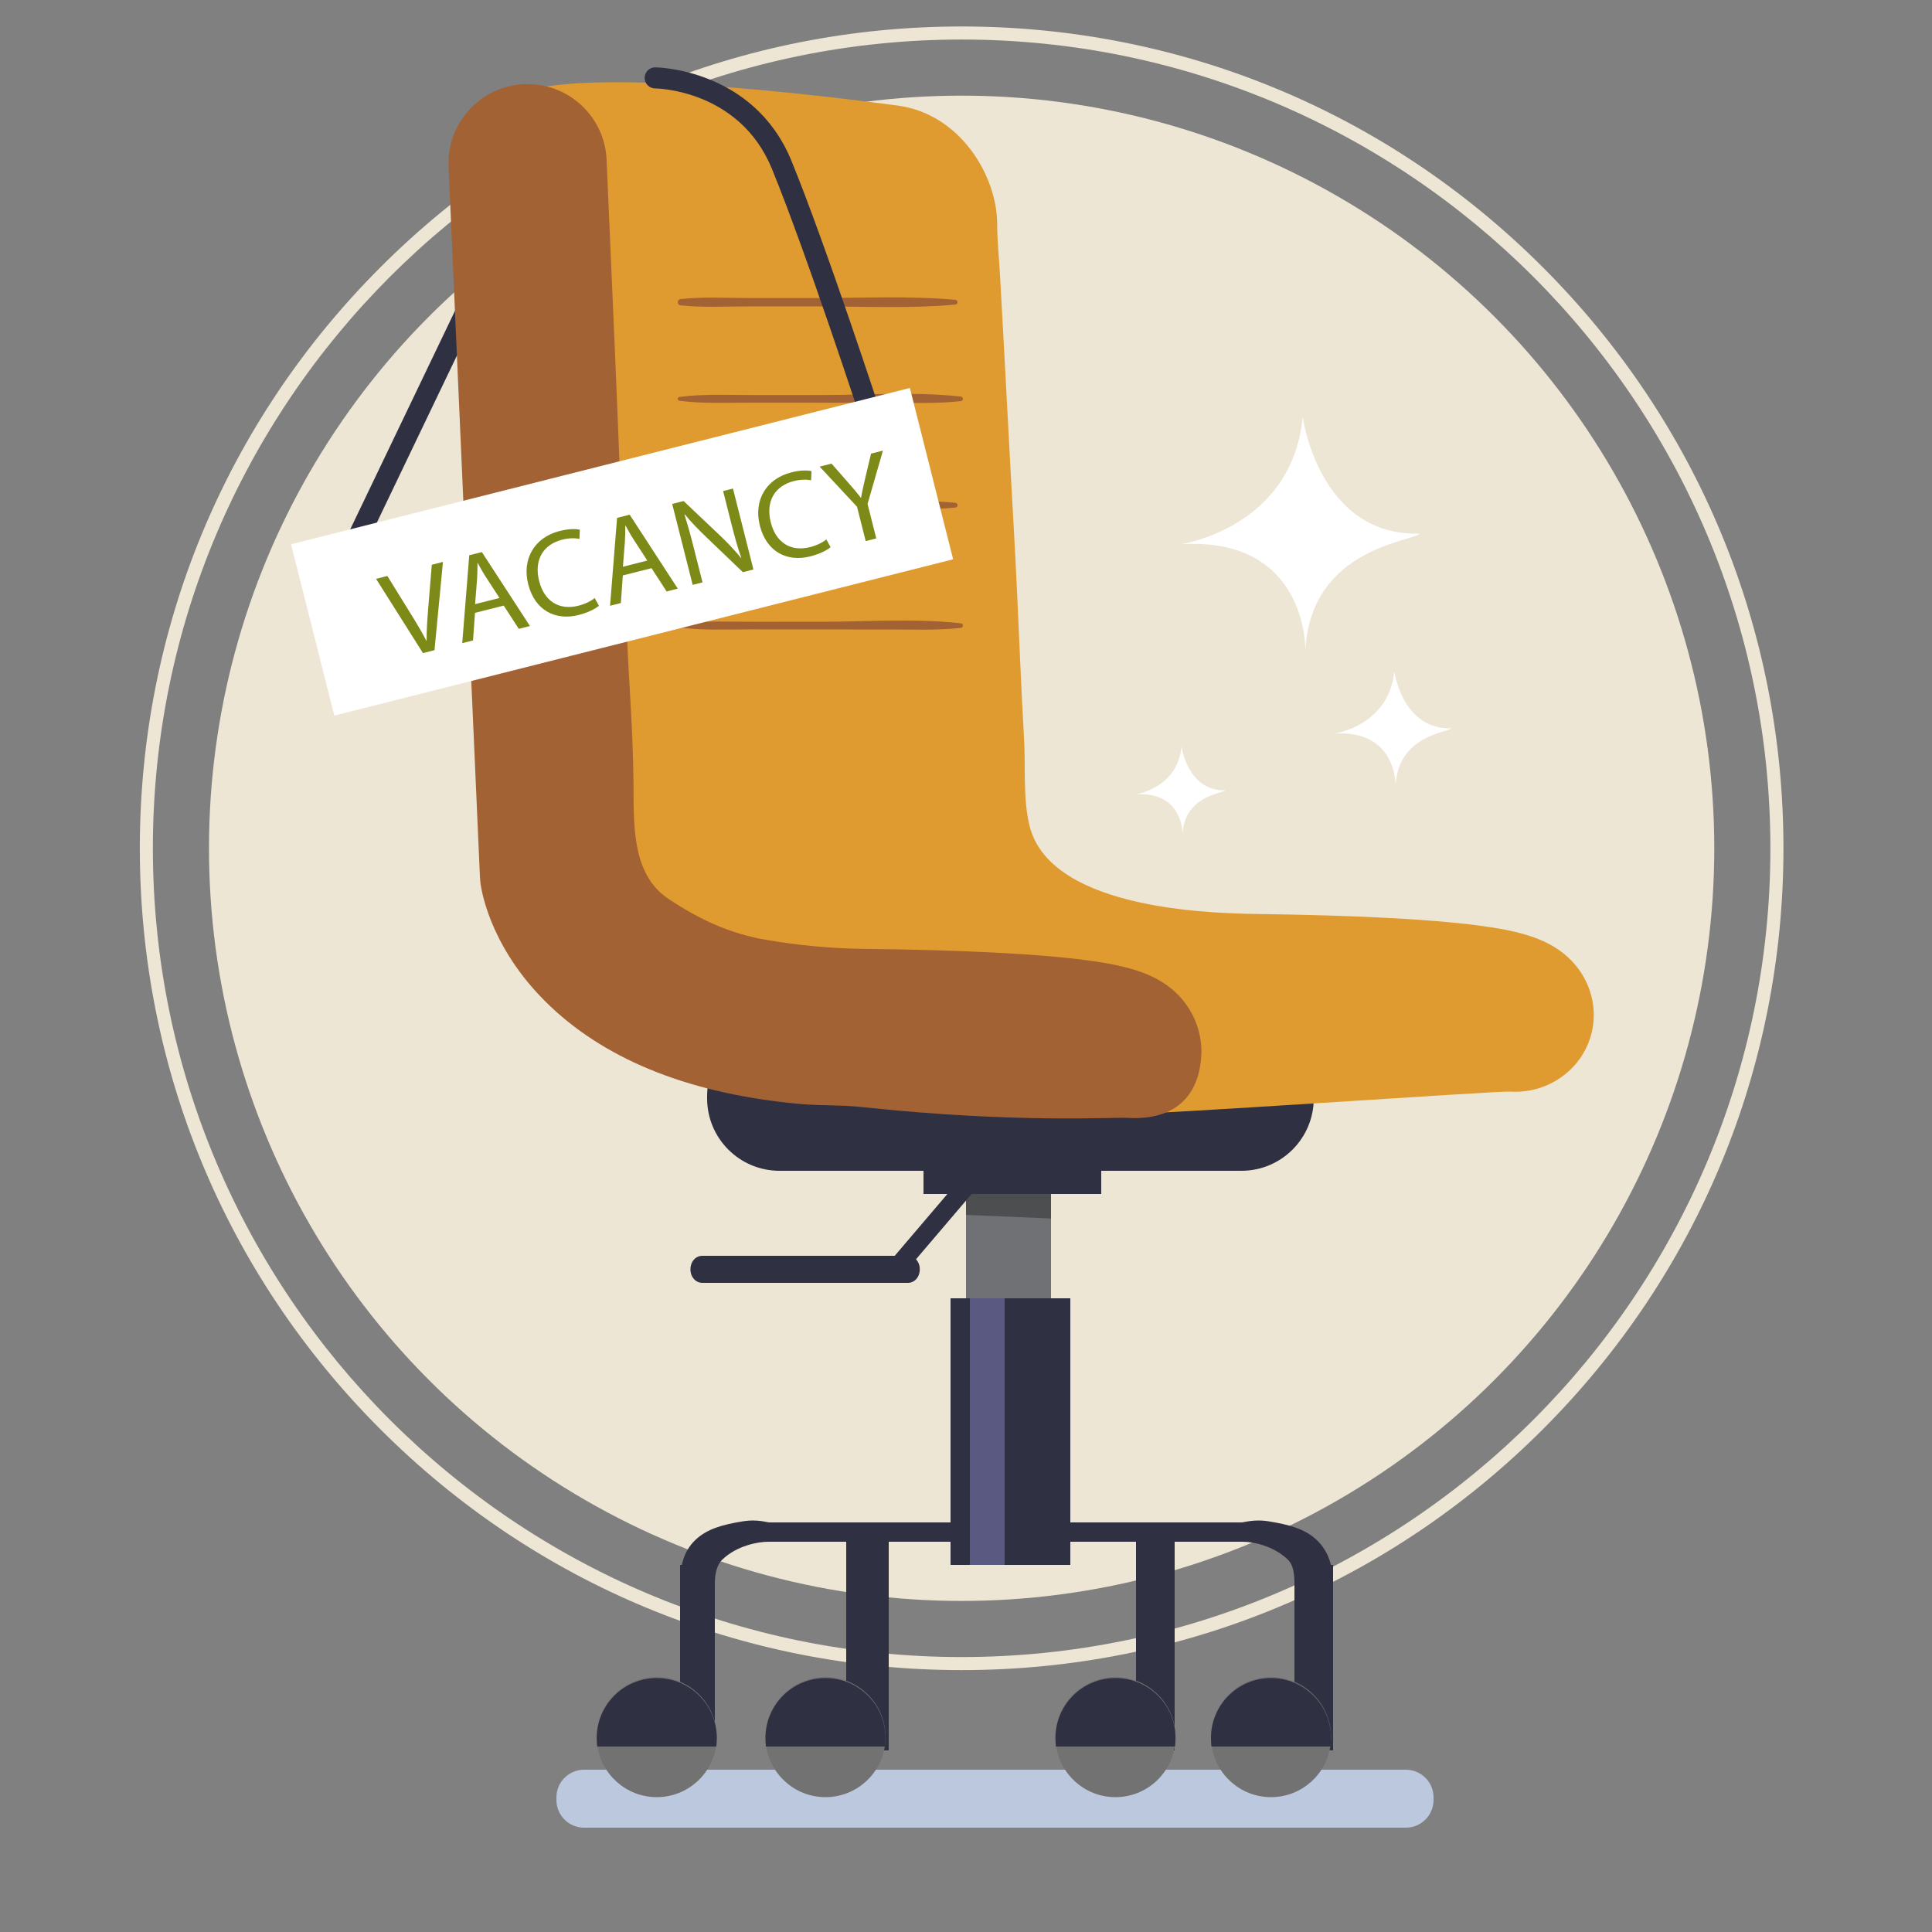 <svg xmlns="http://www.w3.org/2000/svg" xmlns:xlink="http://www.w3.org/1999/xlink" x="0px" y="0px" width="500px" height="500px" viewBox="0 0 500 500" xml:space="preserve"><rect x="0" y="0" width="500" height="500" fill="#808080" stroke="none"/><g id="BACKGROUND"></g><g id="OBJECTS">	<g>		<g>			<g>				<circle fill="#EEE6D4" cx="248.869" cy="219.538" r="194.785"></circle>				<g>					<path fill="#EEE6D4" d="M248.869,432.223c-56.811,0-110.22-22.123-150.391-62.294c-40.171-40.172-62.294-93.581-62.294-150.391      c0-56.811,22.123-110.22,62.294-150.391c40.171-40.172,93.581-62.295,150.391-62.295s110.22,22.123,150.391,62.295      c40.171,40.171,62.295,93.58,62.295,150.391c0,56.81-22.124,110.219-62.295,150.391      C359.089,410.1,305.68,432.223,248.869,432.223z M248.869,10.231c-115.412,0-209.306,93.896-209.306,209.306      s93.894,209.306,209.306,209.306s209.306-93.896,209.306-209.306S364.281,10.231,248.869,10.231z"></path>				</g>			</g>			<g>				<path fill="#BBC8DD" d="M371,465.837c0,3.956-3.207,7.163-7.163,7.163H151.163c-3.956,0-7.163-3.207-7.163-7.163v-0.674     c0-3.956,3.207-7.163,7.163-7.163h212.674c3.956,0,7.163,3.207,7.163,7.163V465.837z"></path>				<g>					<g>						<g>							<g>								<rect x="250" y="300" fill="#6F7174" width="22" height="44"></rect>								<path fill="#4D4E50" d="M272,300v15.35c-8-0.333-16-0.664-22-0.938V300H272z"></path>							</g>							<path fill="#303043" d="M340,284.265c0,10.348-8.388,18.735-18.734,18.735H201.734C191.388,303,183,294.612,183,284.265        v-0.529c0-10.348,8.388-18.735,18.734-18.735h119.531c10.347,0,18.734,8.388,18.734,18.735V284.265z"></path>							<g>								<g>									<g>										<g>											<path fill="#303043" d="M185,430h-9v-20.147c0-4.477,0.888-8.383,3.943-11.298c3.015-2.875,6.97-3.986,12.473-4.863            c3.541-0.565,6.081,0.309,6.686,0.309H251v5h-52.16c-2.673,0-8.123,0.996-11.897,4.611            c-1.499,1.438-1.943,3.896-1.943,6.241V430z"></path>										</g>									</g>									<g>										<rect x="219" y="399" fill="#303043" width="11" height="54"></rect>										<g>											<path fill="#727272" d="M229.173,449.562c0,0.657-0.043,1.307-0.12,1.942c-0.956,7.663-7.494,13.595-15.418,13.595            c-7.924,0-14.46-5.932-15.417-13.595c-0.077-0.636-0.12-1.285-0.12-1.942c0-8.58,6.957-15.537,15.537-15.537            C222.215,434.024,229.173,440.981,229.173,449.562z"></path>											<path fill="#303043" d="M229.173,449.81c0,0.657-0.043,1.19-0.12,2.19h-30.835c-0.077-1-0.12-1.533-0.12-2.19            c0-8.58,6.957-15.539,15.537-15.539C222.215,434.271,229.173,441.229,229.173,449.81z"></path>										</g>									</g>									<g>										<rect x="176" y="405" fill="#303043" width="9" height="48"></rect>										<g>											<path fill="#727272" d="M185.508,449.562c0,0.657-0.042,1.307-0.119,1.942c-0.957,7.663-7.494,13.595-15.418,13.595            c-7.925,0-14.461-5.932-15.418-13.595c-0.077-0.636-0.119-1.285-0.119-1.942c0-8.58,6.956-15.537,15.537-15.537            C178.55,434.024,185.508,440.981,185.508,449.562z"></path>											<path fill="#303043" d="M185.508,449.81c0,0.657-0.042,1.19-0.119,2.19h-30.836c-0.077-1-0.119-1.533-0.119-2.19            c0-8.58,6.956-15.539,15.537-15.539C178.55,434.271,185.508,441.229,185.508,449.81z"></path>										</g>									</g>								</g>								<g>									<g>										<rect x="294" y="399" fill="#303043" width="10" height="54"></rect>										<g>											<path fill="#727272" d="M304.223,449.562c0,0.657-0.043,1.307-0.121,1.942c-0.956,7.663-7.494,13.595-15.418,13.595            c-7.925,0-14.46-5.932-15.417-13.595c-0.078-0.636-0.119-1.285-0.119-1.942c0-8.58,6.956-15.537,15.536-15.537            S304.223,440.981,304.223,449.562z"></path>											<path fill="#303043" d="M304.223,449.81c0,0.657-0.043,1.19-0.121,2.19h-30.835c-0.078-1-0.119-1.533-0.119-2.19            c0-8.58,6.956-15.539,15.536-15.539S304.223,441.229,304.223,449.81z"></path>										</g>									</g>									<g>										<g>											<g>												<path fill="#303043" d="M335,430h10v-20.147c0-4.477-1.173-8.383-4.227-11.298c-3.016-2.875-7.113-3.986-12.617-4.863             c-3.541-0.565-6.223,0.309-6.826,0.309H270v5h51.593c2.671,0,7.906,0.996,11.68,4.611             c1.499,1.438,1.728,3.896,1.728,6.241V430z"></path>											</g>										</g>										<rect x="335" y="405" fill="#303043" width="10" height="48"></rect>										<g>											<path fill="#727272" d="M313.4,449.562c0,0.657,0.043,1.307,0.12,1.942c0.956,7.663,7.494,13.595,15.418,13.595            s14.46-5.932,15.418-13.595c0.076-0.636,0.117-1.285,0.117-1.942c0-8.58-6.956-15.537-15.535-15.537            C320.357,434.024,313.4,440.981,313.4,449.562z"></path>											<path fill="#303043" d="M313.4,449.81c0,0.657,0.043,1.19,0.12,2.19h30.836c0.076-1,0.117-1.533,0.117-2.19            c0-8.58-6.956-15.539-15.535-15.539C320.357,434.271,313.4,441.229,313.4,449.81z"></path>										</g>									</g>								</g>								<g>									<rect x="246" y="336" fill="#303043" width="31" height="69"></rect>									<rect x="251" y="336" fill="#595981" width="9" height="69"></rect>								</g>							</g>							<rect x="239" y="294" fill="#303043" width="46" height="15"></rect>						</g>						<g>							<path fill="#303043" d="M238.042,328.5c0,2.013-1.375,3.5-3.07,3.5h-53.217c-1.695,0-3.07-1.487-3.07-3.5l0,0        c0-2.015,1.375-3.5,3.07-3.5h53.217C236.667,325,238.042,326.485,238.042,328.5L238.042,328.5z"></path>							<g>								<path fill="#303043" d="M231.981,330.569c-0.548,0-1.099-0.187-1.548-0.57c-1.004-0.854-1.125-2.361-0.27-3.364         l23.537-27.631c0.855-1.006,2.363-1.126,3.367-0.27c1.003,0.854,1.124,2.361,0.269,3.365L233.8,329.73         C233.328,330.284,232.657,330.569,231.981,330.569z"></path>							</g>						</g>					</g>					<g>						<g>							<path fill="#303043" d="M91.783,143.641c-0.396,0-0.797-0.086-1.178-0.269c-1.36-0.651-1.933-2.281-1.281-3.641        l35.817-74.704c0.651-1.359,2.28-1.933,3.641-1.281c1.359,0.651,1.933,2.281,1.281,3.64l-35.816,74.705        C93.776,143.069,92.8,143.641,91.783,143.641z"></path>						</g>						<path fill="#DF9B30" d="M406.838,248.763c-5.487-5.784-13.393-7.834-24.37-9.269c-12.46-1.627-31.794-2.624-57.465-2.961       c-16.006-0.213-53.53-2.268-58.583-22.894c-1.683-6.875-0.986-15.316-1.391-22.4c-0.368-6.455-0.689-12.912-0.976-19.371       c-0.528-11.883-1.039-23.764-1.713-35.639c-1.234-21.754-2.315-43.516-3.553-65.269c-0.243-4.294-0.715-8.636-0.715-12.94       c0-12.394-9.488-28.533-25.749-30.7c-30.701-4.093-96.195-11.257-102.334,0c0,0,14.793,186.013,18.603,200.739       c3.809,14.729,55.054,27.57,60.986,30.159c3.91,1.708,25.786,2.354,43.209,2.276c10.3,12.739,15.836,25.792,37.867,27.778       c5.082,0.459,96.778-5.985,100.06-5.764c11.279,0.743,21.002-7.578,21.716-18.59       C412.786,258.409,410.748,252.884,406.838,248.763z"></path>						<g>							<path fill="#A36233" d="M207.167,285.719c-27.803-2.508-49.476-10.928-64.564-25.119        c-14.983-14.091-17.793-28.863-18.205-31.681c-0.099-0.681-0.164-1.366-0.194-2.053l-8.116-183.73        c-0.499-11.292,8.251-20.852,19.545-21.351c11.295-0.5,20.852,8.252,21.352,19.545c0.747,16.916,1.48,33.834,2.209,50.752        c1.305,30.289,2.245,60.643,4.044,90.904c0.383,6.436,0.617,12.829,0.702,19.272c0.138,10.379-0.75,23.843,9.034,30.355        c7.984,5.314,15.762,8.982,25.313,10.623c8.216,1.41,16.866,2.236,25.202,2.331c25.676,0.29,45.01,1.269,57.469,2.909        c10.977,1.445,18.88,3.527,24.355,9.438c3.902,4.213,5.929,9.867,5.561,15.512c-0.738,11.28-7.916,16.607-19.195,15.87        c-3.281-0.221-28.525,1.495-68.651-2.795C217.569,285.916,212.25,286.177,207.167,285.719z"></path>						</g>						<g>							<path fill="#A36233" d="M247.248,77.593c-11.767-1.06-23.75-0.468-35.552-0.465c-5.925,0.001-11.852,0.002-17.776,0.004        c-5.881,0.001-11.924-0.372-17.777,0.269c-0.987,0.108-0.987,1.513,0,1.621c5.853,0.64,11.896,0.267,17.777,0.269        c5.925,0.001,11.851,0.002,17.776,0.004c11.802,0.002,23.786,0.594,35.552-0.464        C248.003,78.761,248.003,77.66,247.248,77.593z"></path>							<path fill="#A36233" d="M247.248,130.126c-11.767-1.058-23.75-0.467-35.552-0.464c-5.925,0.002-11.852,0.003-17.776,0.004        c-5.881,0-11.924-0.372-17.777,0.269c-0.987,0.107-0.987,1.512,0,1.62c5.853,0.641,11.896,0.267,17.777,0.269        c5.925,0.001,11.851,0.003,17.776,0.003c11.802,0.003,23.786,0.595,35.552-0.464        C248.003,131.295,248.003,130.194,247.248,130.126z"></path>							<path fill="#A36233" d="M248.679,161.315c-11.757-1.32-23.958-0.414-35.774-0.408l-17.929,0.01        c-6.335,0.003-12.838-0.346-19.126,0.494c-0.597,0.08-0.597,0.901,0,0.981c5.873,0.784,11.931,0.49,17.848,0.493l17.926,0.01        c5.977,0.003,11.954,0.013,17.929,0.009c6.361-0.006,12.793,0.295,19.126-0.416        C249.394,162.407,249.394,161.396,248.679,161.315z"></path>							<path fill="#A36233" d="M248.679,102.64c-11.757-1.319-23.958-0.414-35.774-0.408l-17.929,0.01        c-6.335,0.004-12.838-0.346-19.126,0.494c-0.597,0.081-0.597,0.901,0,0.981c5.873,0.784,11.931,0.491,17.848,0.493        l17.926,0.01c5.977,0.003,11.954,0.012,17.929,0.008c6.361-0.005,12.793,0.296,19.126-0.415        C249.394,103.732,249.394,102.721,248.679,102.64z"></path>						</g>						<g>							<g>								<path fill="#303043" d="M225.842,111.917c-1.15,0-2.219-0.731-2.595-1.885c-0.143-0.439-14.402-44.167-23.468-66.329         c-8.418-20.58-30.004-20.818-30.221-20.818c-1.507,0-2.729-1.222-2.729-2.729c0-1.507,1.222-2.729,2.729-2.729         c0.254,0,25.482,0.277,35.273,24.209c9.142,22.348,23.462,66.265,23.605,66.706c0.467,1.433-0.317,2.973-1.75,3.44         C226.407,111.874,226.122,111.917,225.842,111.917z"></path>							</g>							<g>																	<rect x="78.393" y="119.828" transform="matrix(0.97 -0.245 0.245 0.97 -30.078 43.83)" fill="#FFFFFF" width="165.107" height="45.712"></rect>								<g>									<g>										<path fill="#7E8A17" d="M109.463,169.021l-12.137-19.219l2.921-0.739l5.874,9.493c1.617,2.6,3.039,4.952,4.219,7.266           l0.063-0.016c-0.023-2.573,0.179-5.436,0.419-8.406l0.925-11.246l2.89-0.73l-2.191,22.843L109.463,169.021z"></path>										<path fill="#7E8A17" d="M122.93,158.603l-0.508,7.141l-2.797,0.707l1.818-22.749l3.263-0.825l12.448,19.14l-2.89,0.731           l-3.905-6.023L122.93,158.603z M129.264,154.752l-3.577-5.511c-0.812-1.249-1.437-2.414-2.054-3.547l-0.062,0.016           c0.003,1.322-0.016,2.683-0.098,4.06l-0.519,6.578L129.264,154.752z"></path>										<path fill="#7E8A17" d="M155.006,156.772c-0.869,0.748-2.732,1.749-5.281,2.394c-5.905,1.494-11.292-1.111-13.03-7.98           c-1.659-6.558,1.661-12.126,8.157-13.77c2.61-0.66,4.399-0.518,5.208-0.325l-0.095,2.371           c-1.152-0.237-2.707-0.241-4.447,0.199c-4.911,1.242-7.38,5.207-5.988,10.707c1.297,5.129,5.083,7.677,10.181,6.388           c1.647-0.417,3.238-1.183,4.193-1.986L155.006,156.772z"></path>										<path fill="#7E8A17" d="M161.187,148.925l-0.509,7.14l-2.797,0.708l1.818-22.749l3.263-0.825l12.448,19.14l-2.891,0.731           l-3.904-6.024L161.187,148.925z M167.521,145.073l-3.577-5.51c-0.812-1.25-1.437-2.414-2.055-3.548l-0.062,0.016           c0.003,1.322-0.016,2.684-0.098,4.06l-0.518,6.579L167.521,145.073z"></path>										<path fill="#7E8A17" d="M179.262,151.363l-5.299-20.948l2.953-0.747l9.394,8.899c2.175,2.063,3.945,3.962,5.482,5.856           l0.055-0.048c-0.957-2.734-1.663-5.268-2.489-8.53l-2.217-8.765l2.549-0.645l5.299,20.948l-2.735,0.691l-9.34-8.947           c-2.05-1.96-4.054-4-5.685-6.002l-0.086,0.055c0.824,2.604,1.523,5.104,2.404,8.585l2.264,8.951L179.262,151.363z"></path>										<path fill="#7E8A17" d="M214.954,141.606c-0.869,0.748-2.732,1.749-5.281,2.394c-5.905,1.494-11.292-1.111-13.03-7.98           c-1.659-6.558,1.66-12.126,8.156-13.77c2.611-0.66,4.399-0.518,5.209-0.325l-0.095,2.371           c-1.151-0.237-2.707-0.241-4.447,0.199c-4.911,1.242-7.38,5.207-5.989,10.707c1.298,5.129,5.084,7.678,10.181,6.388           c1.647-0.417,3.239-1.183,4.193-1.986L214.954,141.606z"></path>										<path fill="#7E8A17" d="M224.044,140.034l-2.249-8.89l-9.67-10.385l3.077-0.778l4.415,5.035           c1.209,1.38,2.153,2.497,3.175,3.792l0.062-0.016c0.245-1.516,0.613-3.064,1.021-4.854l1.552-6.543l3.077-0.779           l-3.981,13.805l2.257,8.921L224.044,140.034z"></path>									</g>								</g>							</g>						</g>					</g>				</g>			</g>		</g>		<g>			<path fill="#FFFFFF" d="M305.527,140.852c0,0,28.863-4.124,31.611-32.987c0,0,4.123,30.927,30.237,30.239    c-1.374,2.061-28.179,3.434-29.551,30.236C337.825,168.339,338.513,138.79,305.527,140.852z"></path>			<path fill="#FFFFFF" d="M345.395,189.843c0,0,14.103-2.015,15.446-16.118c0,0,2.015,15.112,14.774,14.775    c-0.671,1.007-13.768,1.679-14.439,14.774C361.176,203.274,361.513,188.835,345.395,189.843z"></path>			<path fill="#FFFFFF" d="M293.93,205.566c0,0,10.823-1.546,11.854-12.37c0,0,1.546,11.598,11.339,11.339    c-0.515,0.773-10.566,1.288-11.082,11.338C306.04,215.874,306.299,204.792,293.93,205.566z"></path>		</g>	</g></g><g id="DESIGNED_BY_FREEPIK">	<g>	</g>	<g>	</g>	<g>	</g>	<g>	</g>	<g>	</g></g></svg>